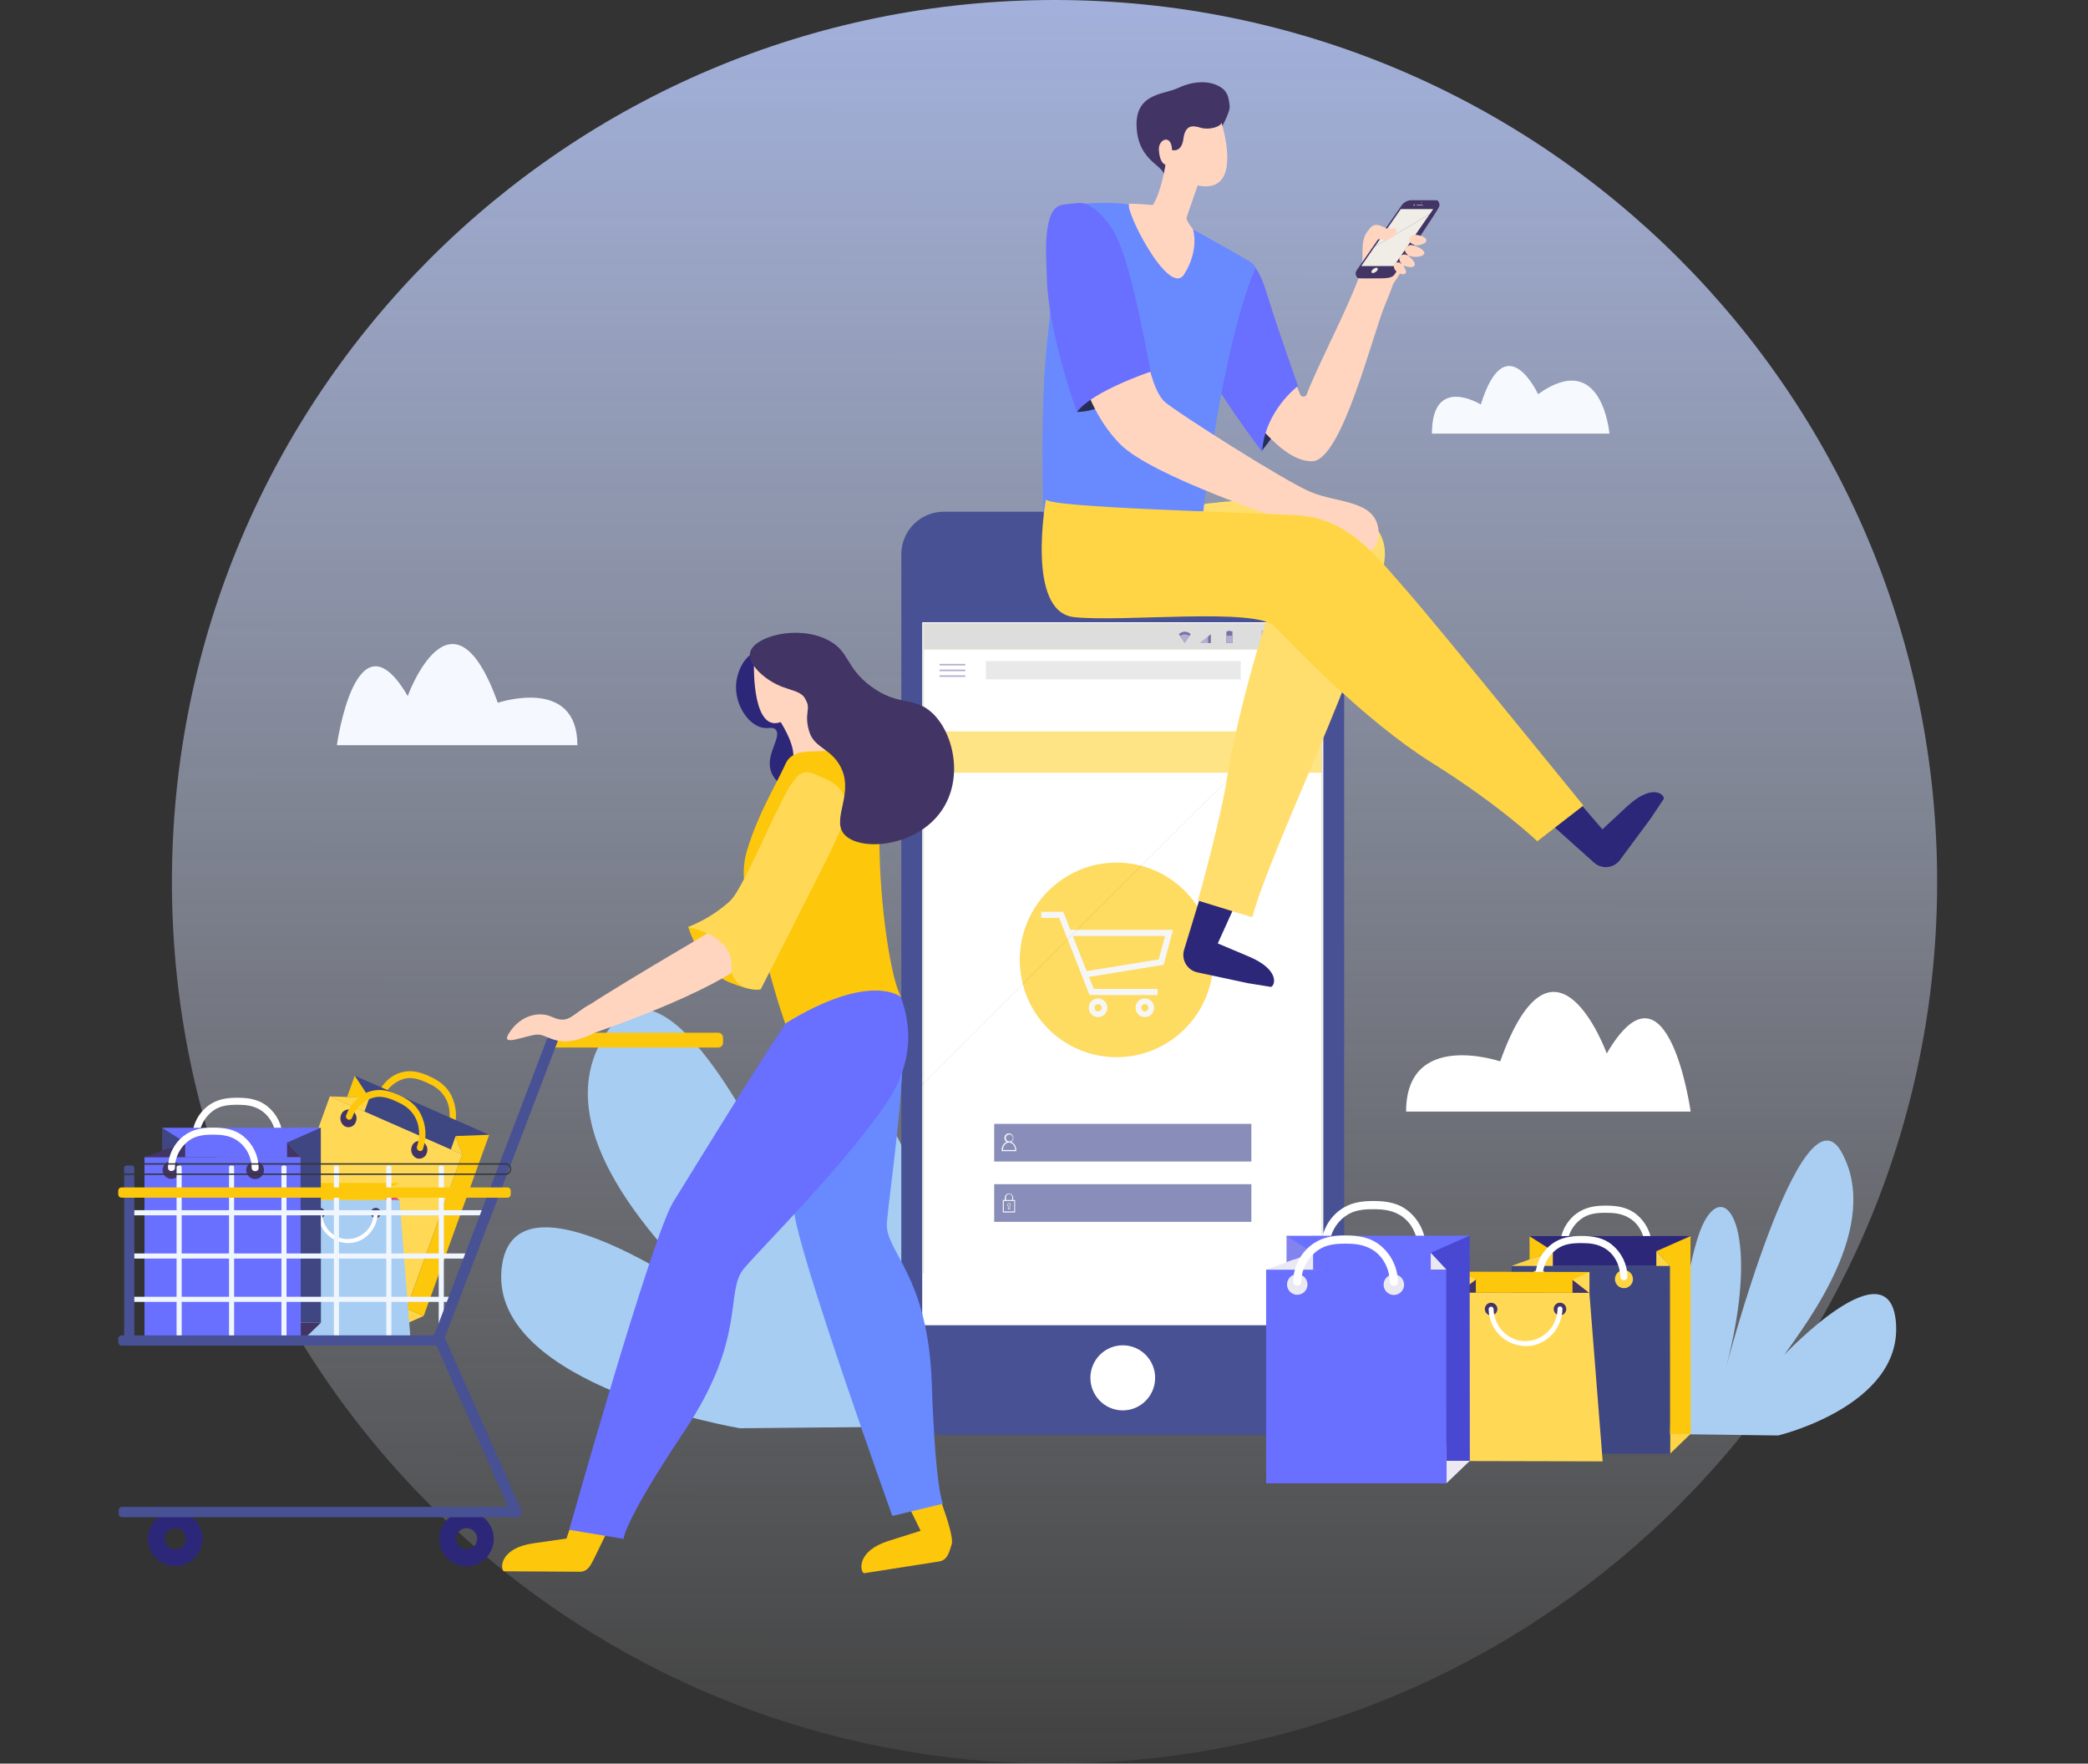 <svg width="753" height="636" viewBox="0 0 753 636" fill="none" xmlns="http://www.w3.org/2000/svg">
<rect x="0" y="0" width="753" height="636" fill="#333333" stroke="none"/>
<path d="M380.3 636C556.092 636 698.6 493.627 698.6 318C698.6 142.373 556.092 0 380.3 0C204.508 0 62 142.373 62 318C62 493.627 204.508 636 380.3 636Z" fill="url(#paint0_linear_2043_2232)"/>
<path d="M346.025 514.3C346.025 514.3 337.8 427.859 320.607 405.314C303.413 382.769 279.506 412.834 304.91 480.483C304.91 480.483 249.561 332.414 220.467 369.998C191.374 407.583 245.14 456.433 262.334 473.719C262.334 473.719 184.59 415.844 180.85 457.938C177.11 500.031 266.819 515.057 266.819 515.057L346.025 514.3Z" fill="#A7CDF2"/>
<path d="M602.082 517.154C602.082 517.154 606.148 456.34 614.649 440.472C623.15 424.605 634.979 445.766 622.412 493.361C622.412 493.361 649.76 389.197 664.179 415.595C678.599 441.992 651.981 476.409 643.48 488.573C643.48 488.573 681.92 447.85 683.772 477.465C685.624 507.08 641.259 517.661 641.259 517.661L602.082 517.154Z" fill="#AACEF2"/>
<path d="M144.262 478.356L152.777 474.561L146.589 471.843L144.262 478.356Z" fill="#FFD545"/>
<path d="M139.379 397.743C139.154 398.463 138.654 399.064 137.989 399.414C137.324 399.765 136.548 399.836 135.831 399.612L135.597 399.527C134.857 399.159 134.28 398.526 133.981 397.752C133.682 396.979 133.681 396.121 133.979 395.347C134.204 394.627 134.704 394.026 135.369 393.676C136.034 393.325 136.81 393.254 137.527 393.478L137.761 393.563C138.501 393.931 139.078 394.564 139.377 395.338C139.677 396.111 139.677 396.969 139.379 397.743Z" fill="#EA9313"/>
<path d="M164.925 409.059C164.7 409.778 164.2 410.379 163.535 410.73C162.87 411.08 162.094 411.151 161.377 410.928L161.136 410.842C160.396 410.474 159.819 409.841 159.52 409.068C159.221 408.294 159.22 407.436 159.518 406.662C159.743 405.942 160.243 405.341 160.908 404.991C161.573 404.641 162.349 404.569 163.066 404.793L163.307 404.878C164.047 405.246 164.624 405.879 164.923 406.653C165.223 407.426 165.223 408.285 164.925 409.059Z" fill="#EA9313"/>
<path d="M138.032 396.232C138.64 394.538 139.634 393.011 140.934 391.772C142.234 390.533 143.804 389.617 145.519 389.097C148.435 388.255 151.089 389.162 153.771 390.346C156.312 391.473 158.469 392.722 160.158 395.197C162.4 398.451 162.684 402.853 161.421 406.613C160.903 408.139 163.039 409.088 163.55 407.554C164.256 405.52 164.55 403.364 164.414 401.214C164.279 399.063 163.717 396.962 162.762 395.033C160.953 391.402 157.958 389.504 154.602 388.013C151.245 386.522 148.137 385.737 144.582 386.764C140.594 387.92 137.486 391.181 135.868 395.326C135.733 395.605 135.713 395.927 135.813 396.22C135.914 396.514 136.126 396.756 136.404 396.892C136.681 397.028 137.001 397.048 137.294 396.947C137.586 396.846 137.826 396.632 137.961 396.353L137.997 396.267L138.032 396.232Z" fill="#FDC70C"/>
<path d="M176.436 409.223L127.942 387.927L127.311 399.035L162.578 414.524L176.436 409.223Z" fill="#3F4783"/>
<path d="M144.262 478.357L96.527 457.388L118.958 395.368L166.679 416.336L144.262 478.357Z" fill="#FFD956"/>
<path d="M146.617 471.85L152.798 474.568L176.435 409.223L164.329 409.68L166.692 416.336L146.617 471.85Z" fill="#FDC70C"/>
<path d="M164.331 409.687L162.578 414.524L166.694 416.336L164.331 409.687Z" fill="#FFD545"/>
<path d="M127.941 387.927L125.166 395.611L133.199 395.932L127.941 387.927Z" fill="#FDC70C"/>
<path d="M118.957 395.368L133.199 395.932L131.425 400.847L118.957 395.368Z" fill="#FFD545"/>
<path d="M128.359 404.5C128.134 405.22 127.634 405.82 126.969 406.171C126.304 406.521 125.528 406.592 124.811 406.369L124.577 406.283C123.838 405.914 123.263 405.281 122.965 404.507C122.667 403.734 122.668 402.876 122.966 402.103C123.192 401.383 123.692 400.782 124.357 400.432C125.022 400.082 125.797 400.01 126.514 400.234L126.756 400.32C127.492 400.691 128.065 401.325 128.361 402.098C128.658 402.871 128.657 403.727 128.359 404.5Z" fill="#423565"/>
<path d="M153.906 415.844C153.681 416.564 153.181 417.164 152.516 417.515C151.851 417.865 151.075 417.936 150.358 417.713L150.124 417.627C149.384 417.259 148.808 416.626 148.508 415.853C148.209 415.079 148.208 414.221 148.506 413.447C148.732 412.727 149.231 412.126 149.896 411.776C150.561 411.426 151.337 411.354 152.054 411.578C152.137 411.599 152.218 411.628 152.296 411.664C153.034 412.033 153.609 412.666 153.907 413.44C154.205 414.213 154.205 415.071 153.906 415.844Z" fill="#423565"/>
<path d="M127.02 403.002C127.628 401.307 128.622 399.779 129.924 398.54C131.225 397.301 132.797 396.386 134.513 395.867C137.422 395.026 140.083 395.932 142.759 397.116C145.299 398.243 147.463 399.485 149.145 401.967C151.387 405.221 151.671 409.623 150.408 413.383C149.89 414.917 152.026 415.865 152.537 414.332C153.246 412.298 153.542 410.142 153.408 407.992C153.274 405.841 152.712 403.739 151.756 401.811C149.947 398.179 146.952 396.274 143.589 394.783C140.225 393.292 137.132 392.514 133.569 393.542C129.581 394.69 126.473 397.951 124.855 402.103C124.266 403.608 126.409 404.55 126.984 403.052L127.02 403.002Z" fill="#FDC70C"/>
<path d="M144.09 432.725L105.956 432.639L101.861 481.867L147.986 481.974L144.09 432.725Z" fill="#A7CDF2"/>
<path d="M125.038 426.589L105.971 426.546V432.638L125.038 432.681L144.105 432.724V426.631L125.038 426.589Z" fill="#FDC70C"/>
<path d="M105.957 432.638L110.924 428.801V432.646L105.957 432.638Z" fill="#D84A9B"/>
<path d="M110.911 428.8L105.943 426.546V432.638L110.911 428.8Z" fill="#FFD956"/>
<path d="M144.092 432.724L139.125 428.865V432.709L144.092 432.724Z" fill="#D84A9B"/>
<path d="M139.152 428.864L144.12 426.632V432.724L139.152 428.864Z" fill="#FFD956"/>
<path d="M117.205 437.44C117.205 437.804 117.097 438.16 116.896 438.462C116.695 438.765 116.409 439.001 116.074 439.14C115.74 439.279 115.372 439.316 115.017 439.245C114.661 439.174 114.335 438.999 114.079 438.741C113.823 438.484 113.649 438.156 113.578 437.799C113.508 437.442 113.544 437.072 113.682 436.735C113.821 436.399 114.056 436.112 114.357 435.91C114.658 435.707 115.012 435.599 115.374 435.599C115.859 435.601 116.323 435.796 116.666 436.14C117.009 436.485 117.203 436.952 117.205 437.44Z" fill="#423565"/>
<path d="M137.335 437.433C137.335 437.797 137.228 438.153 137.027 438.455C136.826 438.758 136.54 438.994 136.205 439.133C135.871 439.272 135.503 439.309 135.147 439.238C134.792 439.167 134.466 438.992 134.21 438.734C133.954 438.477 133.78 438.149 133.709 437.792C133.638 437.435 133.675 437.065 133.813 436.728C133.952 436.392 134.186 436.105 134.487 435.902C134.789 435.7 135.143 435.592 135.505 435.592C135.99 435.594 136.454 435.789 136.797 436.133C137.14 436.478 137.334 436.945 137.335 437.433Z" fill="#423565"/>
<path d="M134.781 437.433C134.751 439.913 133.759 442.284 132.016 444.039C130.273 445.795 127.916 446.796 125.45 446.829C120.277 446.936 116.225 442.484 116.097 437.44C116.097 437.251 116.022 437.069 115.889 436.936C115.756 436.802 115.576 436.727 115.387 436.727C115.199 436.727 115.019 436.802 114.886 436.936C114.752 437.069 114.678 437.251 114.678 437.44C114.716 440.305 115.866 443.041 117.883 445.065C119.899 447.09 122.622 448.242 125.471 448.277C131.431 448.392 136.115 443.24 136.25 437.426C136.25 437.237 136.175 437.055 136.042 436.921C135.909 436.788 135.728 436.712 135.54 436.712C135.352 436.712 135.171 436.788 135.038 436.921C134.905 437.055 134.83 437.237 134.83 437.426L134.781 437.433Z" fill="white"/>
<path d="M108.447 484.007L115.742 477.001H108.447V484.007Z" fill="#423565"/>
<path d="M73.719 411.15C73.718 411.786 73.528 412.408 73.176 412.936C72.823 413.464 72.322 413.875 71.737 414.118C71.151 414.36 70.508 414.422 69.887 414.296C69.267 414.171 68.697 413.863 68.251 413.412C67.804 412.961 67.501 412.387 67.379 411.763C67.256 411.139 67.321 410.492 67.565 409.905C67.808 409.317 68.219 408.816 68.747 408.464C69.274 408.111 69.893 407.924 70.526 407.925C70.946 407.926 71.362 408.01 71.75 408.173C72.138 408.335 72.49 408.573 72.787 408.873C73.083 409.172 73.318 409.527 73.478 409.918C73.638 410.309 73.72 410.727 73.719 411.15Z" fill="#EA9313"/>
<path d="M103.914 411.214C103.912 411.848 103.724 412.469 103.372 412.996C103.02 413.523 102.52 413.933 101.936 414.175C101.352 414.417 100.71 414.479 100.091 414.353C99.472 414.228 98.903 413.921 98.458 413.471C98.012 413.021 97.709 412.449 97.587 411.826C97.466 411.203 97.53 410.557 97.773 409.971C98.016 409.385 98.427 408.885 98.952 408.533C99.478 408.182 100.096 407.995 100.728 407.996C101.147 407.996 101.563 408.08 101.95 408.242C102.338 408.403 102.69 408.641 102.986 408.939C103.282 409.238 103.516 409.593 103.675 409.983C103.835 410.374 103.916 410.792 103.914 411.214Z" fill="#EA9313"/>
<path d="M71.811 410.294C71.839 408.404 72.302 406.546 73.164 404.867C74.026 403.187 75.263 401.731 76.779 400.612C79.433 398.636 82.455 398.401 85.635 398.401C88.636 398.401 91.311 398.686 93.944 400.284C95.621 401.371 97.003 402.861 97.962 404.62C98.921 406.38 99.428 408.352 99.436 410.358C99.472 411.985 101.998 411.999 101.955 410.358C101.93 408.191 101.432 406.056 100.496 404.103C99.561 402.151 98.211 400.428 96.541 399.057C93.362 396.417 89.608 395.875 85.641 395.868C81.675 395.861 78.226 396.403 74.998 398.807C73.24 400.159 71.812 401.895 70.821 403.884C69.83 405.873 69.302 408.062 69.278 410.287C69.228 411.921 71.755 411.928 71.797 410.287L71.811 410.294Z" fill="white"/>
<path d="M115.692 406.662L58.477 406.705L61.932 417.271H103.522L115.692 406.662Z" fill="#696FFF"/>
<path d="M108.427 417.264H52.105V484.029H108.427V417.264Z" fill="#696FFF"/>
<path d="M108.448 477.008H115.743L115.693 406.669L103.523 412.035L108.384 417.25L108.448 477.008Z" fill="#3F4681"/>
<path d="M103.523 412.035V417.271H108.377L103.523 412.035Z" fill="#423565"/>
<path d="M58.477 406.705V414.981L66.779 411.985L58.477 406.705Z" fill="#3F4681"/>
<path d="M52.078 417.27L66.788 411.97V417.27H52.078Z" fill="#423565"/>
<path d="M65.035 421.915C65.035 422.552 64.848 423.174 64.496 423.703C64.144 424.232 63.645 424.644 63.06 424.888C62.475 425.131 61.831 425.195 61.211 425.071C60.59 424.947 60.02 424.64 59.572 424.19C59.124 423.74 58.82 423.167 58.696 422.543C58.573 421.919 58.636 421.272 58.878 420.684C59.121 420.096 59.531 419.594 60.057 419.24C60.583 418.887 61.202 418.698 61.835 418.698C62.683 418.702 63.495 419.042 64.094 419.645C64.693 420.247 65.032 421.063 65.035 421.915Z" fill="#423565"/>
<path d="M95.207 421.987C95.206 422.623 95.017 423.245 94.664 423.773C94.311 424.301 93.81 424.712 93.225 424.955C92.64 425.197 91.996 425.259 91.376 425.134C90.755 425.008 90.186 424.7 89.739 424.25C89.292 423.799 88.989 423.225 88.867 422.6C88.745 421.976 88.809 421.329 89.053 420.742C89.296 420.155 89.708 419.653 90.235 419.301C90.762 418.948 91.381 418.761 92.014 418.762C92.434 418.763 92.85 418.848 93.238 419.01C93.626 419.173 93.978 419.41 94.275 419.71C94.572 420.009 94.806 420.364 94.966 420.755C95.126 421.146 95.208 421.564 95.207 421.987Z" fill="#423565"/>
<path d="M63.078 421.067C63.106 419.177 63.569 417.319 64.431 415.64C65.293 413.96 66.53 412.504 68.045 411.385C70.699 409.416 73.722 409.174 76.901 409.181C79.903 409.181 82.578 409.459 85.211 411.057C86.897 412.138 88.288 413.626 89.256 415.385C90.225 417.145 90.739 419.12 90.753 421.131C90.788 422.765 93.314 422.772 93.272 421.131C93.246 418.964 92.748 416.829 91.813 414.876C90.877 412.924 89.527 411.201 87.858 409.83C84.678 407.197 80.925 406.648 76.958 406.641C72.991 406.634 69.543 407.176 66.314 409.58C64.556 410.932 63.128 412.668 62.137 414.657C61.146 416.646 60.619 418.835 60.594 421.06C60.545 422.701 63.071 422.701 63.114 421.06L63.078 421.067Z" fill="white"/>
<path d="M340.319 184.544H469.467C473.519 184.544 477.405 186.162 480.27 189.043C483.135 191.924 484.744 195.831 484.744 199.905V502.172C484.744 506.246 483.135 510.153 480.27 513.033C477.405 515.914 473.519 517.532 469.467 517.532H340.319C338.313 517.532 336.326 517.135 334.472 516.363C332.619 515.591 330.934 514.46 329.516 513.033C328.097 511.607 326.972 509.914 326.204 508.05C325.436 506.186 325.041 504.189 325.041 502.172V199.905C325.041 197.887 325.436 195.89 326.204 194.026C326.972 192.163 328.097 190.469 329.516 189.043C330.934 187.617 332.619 186.485 334.472 185.713C336.326 184.941 338.313 184.544 340.319 184.544Z" fill="#485194"/>
<path d="M477.23 224.404H332.584V391.137L477.23 246.714V224.404Z" fill="white"/>
<path d="M332.584 391.138V477.914H477.23V246.757L332.584 391.138Z" fill="white"/>
<g opacity="0.65">
<path d="M474.405 261.888H467.351C467.308 261.888 467.273 261.923 467.273 261.967V262.252C467.273 262.295 467.308 262.33 467.351 262.33H474.405C474.448 262.33 474.483 262.295 474.483 262.252V261.967C474.483 261.923 474.448 261.888 474.405 261.888Z" fill="#4F627B"/>
<path d="M474.405 263.494H467.351C467.308 263.494 467.273 263.529 467.273 263.572V263.857C467.273 263.901 467.308 263.936 467.351 263.936H474.405C474.448 263.936 474.483 263.901 474.483 263.857V263.572C474.483 263.529 474.448 263.494 474.405 263.494Z" fill="#4F627B"/>
<path d="M474.405 265.092H467.351C467.308 265.092 467.273 265.127 467.273 265.17V265.456C467.273 265.499 467.308 265.534 467.351 265.534H474.405C474.448 265.534 474.483 265.499 474.483 265.456V265.17C474.483 265.127 474.448 265.092 474.405 265.092Z" fill="#4F627B"/>
<path d="M474.405 266.69H467.351C467.308 266.69 467.273 266.725 467.273 266.768V267.054C467.273 267.097 467.308 267.132 467.351 267.132H474.405C474.448 267.132 474.483 267.097 474.483 267.054V266.768C474.483 266.725 474.448 266.69 474.405 266.69Z" fill="#4F627B"/>
<path d="M476.917 224.739H332.902V459.214H476.917V224.739Z" fill="#CBCBCB"/>
<path d="M476.597 225.06V458.893H333.215V225.06H476.597Z" fill="#FFD545"/>
<path d="M476.597 225.06H333.215V234.256H476.597V225.06Z" fill="#CBCBCB"/>
<path d="M427.266 227.8C426.468 227.807 425.704 228.127 425.137 228.691L427.266 231.83L429.394 228.691C428.827 228.127 428.064 227.807 427.266 227.8Z" fill="#2D2779"/>
<path d="M425.549 229.319L427.266 231.83L428.983 229.319C428.479 228.967 427.88 228.778 427.266 228.778C426.652 228.778 426.053 228.967 425.549 229.319Z" fill="#9082B5"/>
<path d="M432.623 231.873H436.639V228.741L432.623 231.873Z" fill="#9082B5"/>
<path d="M435.668 229.519V231.894H436.647V228.763L435.668 229.519Z" fill="#2D2779"/>
<path d="M443.658 227.643V227.415H443.09V227.643H442.281V231.923H444.46V227.643H443.658Z" fill="#2D2779"/>
<path d="M444.46 229.262H442.281V231.894H444.46V229.262Z" fill="#9082B5"/>
<path d="M476.597 234.25H333.215V263.744H476.597V234.25Z" fill="white"/>
<path d="M355.561 238.394H447.44V244.993H355.561V238.394Z" fill="#DDDDDD"/>
<path d="M476.597 278.668H333.215V477.542H476.597V278.668Z" fill="white"/>
<path d="M348.059 239.408H338.912C338.869 239.408 338.834 239.443 338.834 239.486V239.9C338.834 239.943 338.869 239.978 338.912 239.978H348.059C348.102 239.978 348.137 239.943 348.137 239.9V239.486C348.137 239.443 348.102 239.408 348.059 239.408Z" fill="#9082B5"/>
<path d="M348.059 241.469H338.912C338.869 241.469 338.834 241.504 338.834 241.547V241.961C338.834 242.004 338.869 242.039 338.912 242.039H348.059C348.102 242.039 348.137 242.004 348.137 241.961V241.547C348.137 241.504 348.102 241.469 348.059 241.469Z" fill="#9082B5"/>
<path d="M348.059 243.531H338.912C338.869 243.531 338.834 243.566 338.834 243.61V244.023C338.834 244.067 338.869 244.102 338.912 244.102H348.059C348.102 244.102 348.137 244.067 348.137 244.023V243.61C348.137 243.566 348.102 243.531 348.059 243.531Z" fill="#9082B5"/>
<path d="M402.666 381.241C421.94 381.241 437.564 365.532 437.564 346.153C437.564 326.775 421.94 311.066 402.666 311.066C383.392 311.066 367.768 326.775 367.768 346.153C367.768 365.532 383.392 381.241 402.666 381.241Z" fill="#FDC70C"/>
<path d="M395.987 360.037C395.323 360.037 394.675 360.235 394.123 360.606C393.571 360.977 393.14 361.504 392.886 362.12C392.632 362.737 392.566 363.415 392.695 364.07C392.825 364.724 393.145 365.326 393.614 365.797C394.083 366.269 394.681 366.591 395.333 366.721C395.984 366.851 396.658 366.784 397.272 366.529C397.885 366.273 398.409 365.841 398.778 365.286C399.147 364.731 399.344 364.079 399.344 363.412C399.344 362.968 399.257 362.53 399.088 362.12C398.92 361.711 398.672 361.339 398.361 361.026C398.049 360.712 397.679 360.464 397.272 360.294C396.865 360.125 396.428 360.037 395.987 360.037ZM395.987 364.71C395.732 364.708 395.483 364.631 395.272 364.488C395.06 364.344 394.896 364.141 394.799 363.903C394.703 363.666 394.678 363.405 394.729 363.154C394.779 362.902 394.903 362.672 395.084 362.491C395.265 362.31 395.495 362.187 395.745 362.138C395.995 362.088 396.255 362.114 396.49 362.213C396.726 362.311 396.927 362.478 397.069 362.691C397.21 362.904 397.286 363.155 397.286 363.412C397.287 363.583 397.254 363.753 397.189 363.911C397.124 364.07 397.028 364.213 396.907 364.334C396.786 364.455 396.643 364.551 396.485 364.615C396.327 364.679 396.158 364.712 395.987 364.71Z" fill="#F1F1F2"/>
<path d="M412.864 360.037C412.2 360.036 411.55 360.232 410.998 360.602C410.445 360.972 410.014 361.498 409.758 362.114C409.503 362.73 409.435 363.408 409.563 364.063C409.691 364.718 410.01 365.319 410.478 365.792C410.947 366.265 411.544 366.588 412.195 366.719C412.845 366.851 413.52 366.786 414.134 366.532C414.748 366.277 415.273 365.846 415.643 365.292C416.013 364.738 416.211 364.086 416.213 363.419C416.214 362.976 416.128 362.538 415.961 362.13C415.793 361.721 415.547 361.349 415.237 361.036C414.927 360.722 414.558 360.474 414.152 360.304C413.746 360.133 413.31 360.045 412.871 360.045L412.864 360.037ZM412.864 364.71C412.608 364.71 412.358 364.634 412.146 364.491C411.934 364.348 411.768 364.146 411.67 363.908C411.573 363.671 411.547 363.41 411.597 363.158C411.647 362.906 411.77 362.675 411.95 362.493C412.131 362.312 412.361 362.188 412.612 362.138C412.862 362.088 413.122 362.114 413.358 362.212C413.594 362.31 413.795 362.477 413.937 362.69C414.079 362.904 414.155 363.155 414.155 363.412C414.151 363.755 414.014 364.083 413.773 364.325C413.531 364.568 413.205 364.706 412.864 364.71Z" fill="#F1F1F2"/>
<path d="M392.923 358.839L381.966 331.014H375.502V328.803H383.464L386.032 335.324H423.052L419.661 347.937L392.696 352.289L394.463 356.627H417.447V358.846L392.923 358.839ZM391.887 350.206L417.879 345.975L420.15 337.542H386.905L391.887 350.206Z" fill="#F1F1F2"/>
<path d="M451.279 405.284H358.541V418.868H451.279V405.284Z" fill="#485194"/>
<path d="M451.279 427.038H358.541V440.622H451.279V427.038Z" fill="#485194"/>
<path d="M361.245 415.129V414.929C361.231 414.761 361.231 414.591 361.245 414.423V414.323C361.3 413.952 361.41 413.591 361.571 413.253L361.635 413.125C361.919 412.533 362.402 412.061 362.998 411.791C362.718 411.623 362.494 411.377 362.353 411.081C362.213 410.786 362.163 410.455 362.209 410.131C362.256 409.807 362.397 409.505 362.615 409.261C362.832 409.018 363.117 408.845 363.432 408.764C363.748 408.683 364.08 408.698 364.387 408.807C364.694 408.916 364.962 409.115 365.157 409.377C365.352 409.639 365.465 409.953 365.483 410.28C365.5 410.607 365.421 410.931 365.254 411.213C365.115 411.452 364.917 411.651 364.68 411.791C365.295 412.055 365.798 412.53 366.099 413.132L366.163 413.267C366.327 413.605 366.439 413.966 366.496 414.337V414.416C366.51 414.584 366.51 414.754 366.496 414.922V415.129H361.245ZM366.127 414.722C366.049 413.217 365.084 412.04 363.913 412.026H363.863C362.693 412.026 361.735 413.217 361.657 414.722H366.127ZM363.892 409.13C363.58 409.154 363.288 409.295 363.075 409.526C362.862 409.757 362.744 410.06 362.744 410.375C362.744 410.689 362.862 410.993 363.075 411.223C363.288 411.454 363.58 411.596 363.892 411.619H363.949C364.112 411.634 364.278 411.616 364.434 411.565C364.591 411.515 364.736 411.434 364.862 411.327C364.987 411.22 365.09 411.089 365.165 410.942C365.239 410.794 365.284 410.634 365.296 410.469C365.308 410.304 365.288 410.138 365.236 409.981C365.184 409.824 365.101 409.679 364.993 409.555C364.885 409.43 364.753 409.328 364.606 409.255C364.458 409.183 364.297 409.14 364.133 409.13H363.913H363.892Z" fill="#F1F1F2"/>
<path d="M361.643 437.246V432.731H362.352V431.825C362.378 431.441 362.549 431.081 362.829 430.818C363.108 430.556 363.477 430.409 363.86 430.409C364.243 430.409 364.612 430.556 364.892 430.818C365.172 431.081 365.342 431.441 365.368 431.825V432.759H366.078V437.246H361.643ZM365.765 436.868V433.109H362.019V436.868H365.765ZM365.056 432.731V431.825C365.076 431.525 364.977 431.23 364.782 431.002C364.586 430.775 364.31 430.635 364.012 430.611C363.714 430.588 363.419 430.683 363.19 430.877C362.962 431.071 362.819 431.347 362.792 431.647C362.785 431.706 362.785 431.766 362.792 431.825V432.759L365.056 432.731Z" fill="#F1F1F2"/>
<path d="M363.89 433.844C363.808 433.843 363.726 433.858 363.65 433.89C363.574 433.921 363.505 433.967 363.446 434.026C363.388 434.084 363.342 434.154 363.311 434.23C363.28 434.307 363.265 434.389 363.266 434.472C363.266 434.566 363.288 434.658 363.33 434.742C363.372 434.826 363.432 434.9 363.507 434.957V436.069H364.266V434.957C364.342 434.901 364.403 434.828 364.445 434.743C364.487 434.659 364.509 434.566 364.507 434.472C364.506 434.307 364.44 434.149 364.325 434.032C364.21 433.915 364.054 433.847 363.89 433.844ZM364.124 434.828H364.082V435.855H363.699V434.828H363.656C363.608 434.798 363.567 434.759 363.534 434.713C363.502 434.667 363.479 434.615 363.466 434.56C363.453 434.505 363.452 434.448 363.461 434.393C363.471 434.337 363.491 434.284 363.521 434.236C363.559 434.173 363.614 434.121 363.678 434.086C363.743 434.05 363.816 434.033 363.89 434.036C364.005 434.036 364.115 434.082 364.196 434.164C364.277 434.245 364.323 434.356 364.323 434.472C364.32 434.543 364.301 434.612 364.266 434.674C364.232 434.736 364.183 434.789 364.124 434.828Z" fill="#F1F1F2"/>
<path d="M469.614 227.4H454.996V231.909H469.614V227.4Z" fill="#9082B5"/>
</g>
<path d="M404.905 508.614C411.352 508.614 416.578 503.359 416.578 496.877C416.578 490.396 411.352 485.141 404.905 485.141C398.459 485.141 393.232 490.396 393.232 496.877C393.232 503.359 398.459 508.614 404.905 508.614Z" fill="white"/>
<path d="M417.6 207.081H392.204C391.917 207.079 391.643 206.964 391.44 206.759C391.238 206.555 391.125 206.278 391.125 205.99C391.124 205.847 391.151 205.706 391.204 205.574C391.258 205.442 391.336 205.322 391.436 205.221C391.535 205.12 391.654 205.039 391.784 204.984C391.915 204.928 392.055 204.899 392.197 204.898H417.6C417.742 204.898 417.882 204.925 418.014 204.978C418.145 205.032 418.264 205.111 418.365 205.211C418.466 205.311 418.546 205.43 418.601 205.561C418.656 205.692 418.685 205.833 418.686 205.976C418.686 206.266 418.572 206.546 418.369 206.752C418.166 206.959 417.89 207.078 417.6 207.081Z" fill="white"/>
<path d="M406.419 195.203C406.419 194.902 406.331 194.608 406.165 194.358C405.999 194.109 405.763 193.914 405.486 193.799C405.21 193.684 404.906 193.654 404.613 193.712C404.32 193.771 404.051 193.916 403.839 194.128C403.628 194.341 403.484 194.611 403.426 194.906C403.367 195.201 403.397 195.506 403.512 195.784C403.626 196.062 403.82 196.299 404.068 196.466C404.317 196.633 404.609 196.722 404.908 196.722C405.309 196.722 405.693 196.562 405.977 196.277C406.26 195.992 406.419 195.606 406.419 195.203Z" fill="white"/>
<path d="M379.757 208.793C381.298 208.793 382.546 207.538 382.546 205.99C382.546 204.442 381.298 203.187 379.757 203.187C378.217 203.187 376.969 204.442 376.969 205.99C376.969 207.538 378.217 208.793 379.757 208.793Z" fill="white"/>
<path d="M168.253 545.064C166.314 545.064 164.418 545.642 162.805 546.725C161.192 547.808 159.934 549.346 159.19 551.147C158.446 552.948 158.25 554.93 158.625 556.843C159.001 558.756 159.932 560.515 161.301 561.896C162.67 563.277 164.416 564.22 166.317 564.604C168.218 564.989 170.19 564.799 171.984 564.058C173.778 563.316 175.313 562.057 176.396 560.439C177.478 558.821 178.06 556.917 178.067 554.967C178.072 553.668 177.821 552.381 177.33 551.18C176.839 549.979 176.117 548.887 175.205 547.967C174.293 547.047 173.21 546.317 172.017 545.819C170.824 545.321 169.545 545.064 168.253 545.064ZM168.253 558.77C167.497 558.771 166.757 558.547 166.127 558.126C165.497 557.704 165.006 557.105 164.715 556.403C164.424 555.7 164.347 554.927 164.493 554.181C164.64 553.435 165.003 552.749 165.537 552.21C166.071 551.671 166.751 551.304 167.493 551.154C168.235 551.004 169.004 551.079 169.703 551.369C170.403 551.659 171.001 552.15 171.422 552.782C171.844 553.414 172.069 554.157 172.071 554.917C172.069 555.935 171.666 556.911 170.951 557.632C170.236 558.352 169.266 558.759 168.253 558.763V558.77Z" fill="#2D2779"/>
<path d="M63.182 545.064C61.243 545.067 59.349 545.647 57.738 546.732C56.127 547.816 54.871 549.356 54.129 551.157C53.388 552.958 53.193 554.94 53.571 556.852C53.948 558.764 54.88 560.521 56.25 561.901C57.619 563.281 59.365 564.222 61.266 564.606C63.166 564.989 65.138 564.798 66.931 564.056C68.724 563.314 70.258 562.055 71.34 560.438C72.422 558.82 73.003 556.917 73.01 554.967C73.015 553.667 72.764 552.379 72.272 551.177C71.78 549.975 71.057 548.882 70.144 547.962C69.23 547.042 68.145 546.312 66.951 545.815C65.756 545.318 64.475 545.063 63.182 545.064ZM63.182 558.77C62.426 558.771 61.686 558.547 61.056 558.126C60.426 557.704 59.935 557.105 59.644 556.403C59.354 555.7 59.276 554.927 59.423 554.181C59.569 553.435 59.932 552.749 60.466 552.21C61 551.671 61.681 551.304 62.422 551.154C63.164 551.004 63.933 551.079 64.632 551.369C65.332 551.659 65.93 552.15 66.352 552.782C66.773 553.414 66.999 554.157 67 554.917C67.001 555.421 66.903 555.921 66.712 556.387C66.521 556.853 66.241 557.276 65.887 557.633C65.533 557.991 65.113 558.274 64.65 558.468C64.187 558.662 63.691 558.762 63.19 558.763L63.182 558.77Z" fill="#2D2779"/>
<path d="M64.916 420.311H64.285C63.952 420.311 63.682 420.582 63.682 420.917V483.879C63.682 484.214 63.952 484.485 64.285 484.485H64.916C65.249 484.485 65.519 484.214 65.519 483.879V420.917C65.519 420.582 65.249 420.311 64.916 420.311Z" fill="#F0F6FF"/>
<path d="M83.826 420.311H83.195C82.862 420.311 82.592 420.582 82.592 420.917V483.879C82.592 484.214 82.862 484.485 83.195 484.485H83.826C84.16 484.485 84.43 484.214 84.43 483.879V420.917C84.43 420.582 84.16 420.311 83.826 420.311Z" fill="#F0F6FF"/>
<path d="M102.729 420.311H102.097C101.764 420.311 101.494 420.582 101.494 420.917V483.879C101.494 484.214 101.764 484.485 102.097 484.485H102.729C103.062 484.485 103.332 484.214 103.332 483.879V420.917C103.332 420.582 103.062 420.311 102.729 420.311Z" fill="#F0F6FF"/>
<path d="M121.641 420.311H121.009C120.676 420.311 120.406 420.582 120.406 420.917V483.879C120.406 484.214 120.676 484.485 121.009 484.485H121.641C121.974 484.485 122.244 484.214 122.244 483.879V420.917C122.244 420.582 121.974 420.311 121.641 420.311Z" fill="#F0F6FF"/>
<path d="M140.547 420.311H139.916C139.583 420.311 139.312 420.582 139.312 420.917V483.879C139.312 484.214 139.583 484.485 139.916 484.485H140.547C140.88 484.485 141.15 484.214 141.15 483.879V420.917C141.15 420.582 140.88 420.311 140.547 420.311Z" fill="#F0F6FF"/>
<path d="M159.455 420.311H158.824C158.491 420.311 158.221 420.582 158.221 420.917V483.879C158.221 484.214 158.491 484.485 158.824 484.485H159.455C159.789 484.485 160.059 484.214 160.059 483.879V420.917C160.059 420.582 159.789 420.311 159.455 420.311Z" fill="#F0F6FF"/>
<path d="M175.714 436.413H46.871C46.55 436.413 46.289 436.675 46.289 436.998V437.676C46.289 437.999 46.55 438.261 46.871 438.261H175.714C176.035 438.261 176.296 437.999 176.296 437.676V436.998C176.296 436.675 176.035 436.413 175.714 436.413Z" fill="#F0F6FF"/>
<path d="M169.072 452.031H46.857C46.543 452.031 46.289 452.286 46.289 452.601V453.307C46.289 453.623 46.543 453.878 46.857 453.878H169.072C169.385 453.878 169.64 453.623 169.64 453.307V452.601C169.64 452.286 169.385 452.031 169.072 452.031Z" fill="#F0F6FF"/>
<path d="M162.444 467.648H46.835C46.534 467.648 46.289 467.894 46.289 468.197V468.946C46.289 469.25 46.534 469.496 46.835 469.496H162.444C162.746 469.496 162.991 469.25 162.991 468.946V468.197C162.991 467.894 162.746 467.648 162.444 467.648Z" fill="#F0F6FF"/>
<path d="M259.007 372.424H199.038C198.07 372.424 197.285 373.213 197.285 374.186V376.005C197.285 376.978 198.07 377.767 199.038 377.767H259.007C259.975 377.767 260.759 376.978 260.759 376.005V374.186C260.759 373.213 259.975 372.424 259.007 372.424Z" fill="#FDC70C"/>
<path d="M159.342 481.553H43.854C43.184 481.553 42.641 482.099 42.641 482.773V484.035C42.641 484.709 43.184 485.255 43.854 485.255H159.342C160.012 485.255 160.556 484.709 160.556 484.035V482.773C160.556 482.099 160.012 481.553 159.342 481.553Z" fill="#485194"/>
<path d="M186.804 543.395H44.025C43.346 543.395 42.797 543.948 42.797 544.629V545.913C42.797 546.595 43.346 547.147 44.025 547.147H186.804C187.482 547.147 188.032 546.595 188.032 545.913V544.629C188.032 543.948 187.482 543.395 186.804 543.395Z" fill="#485194"/>
<path d="M47.556 420.311H45.662C45.168 420.311 44.768 420.713 44.768 421.21V483.586C44.768 484.083 45.168 484.485 45.662 484.485H47.556C48.05 484.485 48.45 484.083 48.45 483.586V421.21C48.45 420.713 48.05 420.311 47.556 420.311Z" fill="#485194"/>
<path d="M197.457 374.151L156.16 482.542C155.908 483.204 156.237 483.947 156.896 484.2L158.162 484.688C158.82 484.942 159.559 484.61 159.811 483.948L201.108 375.557C201.36 374.895 201.031 374.152 200.372 373.899L199.106 373.411C198.448 373.157 197.709 373.489 197.457 374.151Z" fill="#485194"/>
<path d="M158.457 480.459L156.739 481.229C156.227 481.459 155.998 482.062 156.226 482.577L184.367 546.007C184.596 546.521 185.196 546.752 185.707 546.523L187.425 545.753C187.937 545.523 188.166 544.92 187.938 544.405L159.797 480.975C159.568 480.461 158.968 480.23 158.457 480.459Z" fill="#485194"/>
<path d="M182.362 423.692H44.479C43.994 423.597 43.557 423.336 43.242 422.952C42.928 422.569 42.756 422.088 42.756 421.591C42.756 421.094 42.928 420.613 43.242 420.229C43.557 419.846 43.994 419.585 44.479 419.49H182.362C182.896 419.512 183.402 419.739 183.775 420.124C184.149 420.509 184.361 421.023 184.37 421.56C184.378 422.098 184.181 422.618 183.819 423.015C183.458 423.411 182.959 423.653 182.426 423.692H182.362ZM44.479 419.989C44.057 419.989 43.653 420.158 43.355 420.457C43.057 420.757 42.889 421.163 42.889 421.587C42.889 422.011 43.057 422.417 43.355 422.717C43.653 423.017 44.057 423.185 44.479 423.185H182.362C182.784 423.185 183.188 423.017 183.486 422.717C183.784 422.417 183.952 422.011 183.952 421.587C183.952 421.163 183.784 420.757 183.486 420.457C183.188 420.158 182.784 419.989 182.362 419.989H44.479Z" fill="#353535"/>
<path d="M182.986 428.208H43.854C43.184 428.208 42.641 428.754 42.641 429.428V430.691C42.641 431.364 43.184 431.911 43.854 431.911H182.986C183.656 431.911 184.2 431.364 184.2 430.691V429.428C184.2 428.754 183.656 428.208 182.986 428.208Z" fill="#FDC70C"/>
<path d="M507.088 400.862H609.704C609.704 400.862 601.522 342.081 579.446 379.901C579.446 379.901 560.642 328.104 541.014 382.755C541.021 382.755 507.088 371.247 507.088 400.862Z" fill="white"/>
<path d="M208.225 268.724H121.49C121.49 268.724 128.402 219.046 147.036 251.009C147.036 251.009 162.931 207.231 179.522 253.442C179.543 253.442 208.225 243.71 208.225 268.724Z" fill="#F5F9FF"/>
<path d="M516.4 156.37H580.414C580.414 156.37 577.859 125.591 554.669 142.143C554.669 142.143 543.074 116.959 534.027 145.875C534.027 145.875 516.4 134.916 516.4 156.37Z" fill="#F6FAFF"/>
<path d="M446.448 324.144L439.167 340.218L450.067 344.813C461.52 349.536 459.952 355.258 458.384 355.907L449.932 354.537L431.78 350.649C430.135 350.29 428.697 349.291 427.78 347.87C426.863 346.45 426.541 344.723 426.884 343.065C426.927 342.887 426.969 342.701 427.026 342.53L434.832 316.924L446.448 324.144Z" fill="#2D2779"/>
<path d="M428.727 182.546C428.727 182.546 505.585 169.39 499.049 203.643C492.514 237.896 458.438 305.31 451.619 330.794L431.999 324.765C431.999 324.765 440.173 295.992 442.643 279.818C445.112 263.644 454.635 226.11 461.178 212.404C461.178 212.404 364.962 248.305 378.047 176.232L428.727 182.546Z" fill="#FFDE6D"/>
<path d="M455.167 162.399C455.167 162.399 467.429 147.737 467.549 139.24L453.783 136.094C453.783 136.094 452.165 153.488 455.167 162.399Z" fill="#272E56"/>
<path d="M446.169 100.058C451.974 102.804 464.818 132.512 468.877 142.222C469.003 142.538 469.249 142.791 469.56 142.925C469.871 143.059 470.223 143.063 470.537 142.936C470.698 142.873 470.844 142.777 470.966 142.654C471.088 142.531 471.184 142.384 471.247 142.222C474.397 133.575 485.439 112.45 489.753 100.842C494.224 88.714 514.76 73.781 499.567 109.746C494.919 120.748 483.913 166.045 473.262 166.33C463.044 166.608 450.775 151.676 436.739 129.231C422.703 106.785 446.169 100.058 446.169 100.058Z" fill="#FFD5C0"/>
<path d="M448.079 93.751C448.079 93.751 452.578 91.903 456.665 105.259C460.752 118.614 468.111 139.176 468.111 139.176C468.111 139.176 456.048 148.201 455.161 162.948C455.161 162.948 437.421 139.583 433.766 129.923C430.112 120.263 428.253 90.876 448.079 93.751Z" fill="#696FFF"/>
<path d="M490.598 98.616C492.365 93.48 489.974 87.408 493.189 83.406C496.027 79.838 496.8 81.144 500.341 82.378C503.882 83.612 512.334 82.314 511.518 84.091C510.702 85.867 502.69 108.483 496.424 105.33C490.159 102.176 490.598 98.616 490.598 98.616Z" fill="#FFD5C0"/>
<path d="M518.139 72.24C518.51 72.44 518.804 72.76 518.971 73.149C519.139 73.537 519.17 73.972 519.061 74.381C518.856 75.458 504.5 96.626 503.528 98.067C502.556 99.508 502.457 100.322 498.107 100.379C493.757 100.436 491.465 100.379 490.237 100.379C489.01 100.379 488.704 98.631 489.066 98.067C489.428 97.504 518.139 72.24 518.139 72.24Z" fill="#423565"/>
<path d="M499.149 99.165H489.96C488.931 99.165 488.669 98.317 489.392 97.275L505.444 74.102C505.814 73.579 506.29 73.141 506.84 72.815C507.39 72.489 508.002 72.284 508.637 72.211H517.819C518.855 72.211 519.111 73.06 518.394 74.102L502.321 97.275C501.955 97.797 501.483 98.235 500.936 98.561C500.39 98.887 499.781 99.093 499.149 99.165Z" fill="#423565"/>
<path d="M516.855 75.408H505.161L495.809 88.921L515.635 77.213L516.855 75.408Z" fill="#F0EDE6"/>
<path d="M495.779 88.921L490.918 95.949H502.641L515.605 77.213L495.779 88.921Z" fill="#F0EDE6"/>
<path d="M496.12 98.063C496.718 97.636 497.027 97.043 496.811 96.738C496.596 96.433 495.937 96.531 495.339 96.958C494.742 97.385 494.433 97.979 494.648 98.284C494.864 98.589 495.523 98.49 496.12 98.063Z" fill="#F0EDE6"/>
<path d="M512.966 73.994H510.908C510.858 73.994 510.844 73.994 510.908 73.909C510.926 73.885 510.948 73.865 510.974 73.851C510.999 73.836 511.028 73.827 511.057 73.824H513.115C513.165 73.824 513.179 73.824 513.115 73.909C513.097 73.933 513.075 73.953 513.049 73.967C513.024 73.982 512.995 73.991 512.966 73.994Z" fill="#F0EDE6"/>
<path d="M512.754 73.039C512.804 72.968 512.754 72.918 512.719 72.918C512.677 72.921 512.636 72.933 512.599 72.954C512.562 72.975 512.53 73.004 512.506 73.039C512.463 73.103 512.506 73.16 512.548 73.16C512.59 73.157 512.629 73.144 512.665 73.123C512.701 73.102 512.731 73.074 512.754 73.039Z" fill="#F0EDE6"/>
<path d="M510.098 74.066C510.242 73.963 510.316 73.82 510.263 73.746C510.211 73.672 510.052 73.696 509.909 73.798C509.765 73.901 509.691 74.044 509.743 74.118C509.795 74.192 509.954 74.168 510.098 74.066Z" fill="#F0EDE6"/>
<path d="M492.507 85.232C493.437 83.091 494.778 80.174 497.105 81.6C499.433 83.027 502.91 82.021 503.492 82.492C504.074 82.963 503.215 87.315 497.687 86.302C494.764 85.767 494.579 90.354 491.932 90.533C490.69 90.511 492.507 85.232 492.507 85.232Z" fill="#FFD5C0"/>
<path d="M509.765 84.64C513.746 84.718 516.286 86.908 512.646 88.164C509.006 89.419 507.48 86.38 508.488 85.531C508.858 85.161 509.29 84.859 509.765 84.64Z" fill="#FFD5C0"/>
<path d="M506.976 91.774C510.467 93.708 511.695 96.846 507.891 96.247C504.088 95.648 504.144 92.238 505.429 91.967C505.93 91.814 506.453 91.749 506.976 91.774Z" fill="#FFD5C0"/>
<path d="M504.925 94.735C507.515 96.961 508.004 99.8 504.925 98.637C501.845 97.474 502.477 94.642 503.591 94.635C504.038 94.593 504.489 94.627 504.925 94.735Z" fill="#FFD5C0"/>
<path d="M508.827 88.307C513.354 89.249 515.738 92.067 511.289 92.587C506.84 93.108 505.811 89.627 507.159 88.971C507.678 88.665 508.24 88.441 508.827 88.307Z" fill="#FFD5C0"/>
<path d="M566.362 285.697L577.879 299.067L586.572 290.991C595.619 282.501 600.139 286.31 600.054 288.023L595.293 295.157L584.209 310.14C583.198 311.494 581.695 312.392 580.028 312.638C578.362 312.884 576.666 312.458 575.31 311.452L574.885 311.103L555.016 293.324L566.362 285.697Z" fill="#2D2779"/>
<path d="M386.207 73.746C376.805 74.159 381.24 92.723 377.961 120.262C374.683 147.802 376.329 185.415 376.329 185.415C376.329 185.415 425.796 184.18 433.97 184.387C433.97 184.387 440.549 125.485 452.52 97.289C452.657 96.972 452.69 96.619 452.612 96.282C452.534 95.946 452.349 95.643 452.087 95.42C449.561 93.28 437.582 86.859 425.285 79.981C409.021 70.877 395.609 73.339 386.207 73.746Z" fill="#698AFF"/>
<path d="M388.387 148.557C388.387 148.557 397.654 116.495 414.961 134.032C414.961 134.032 401.479 148.557 388.387 148.557Z" fill="#272E56"/>
<path d="M413.537 128.074C413.537 128.074 415.581 141.23 420.279 145.133C424.976 149.035 462.592 173.086 472.612 177.395C482.631 181.704 497.959 180.07 497.143 193.426C496.327 206.782 474.244 191.999 468.929 189.73C463.614 187.462 415.169 171.844 403.723 159.93C392.278 148.015 385.735 129.301 379.803 88.199C379.803 88.206 398.409 61.26 413.537 128.074Z" fill="#FFD5C0"/>
<path d="M381.839 74.266C382.995 73.631 387.473 73.346 388.8 73.203C393.122 72.725 397.571 77.591 400.111 81.144C403.929 86.487 407.605 95.12 414.963 134.039C414.963 134.039 393.98 141.024 388.388 148.558C388.388 148.558 377.893 120.334 377.489 99.237C377.361 92.523 376.609 85.681 378.482 79.103C378.786 77.8 379.375 76.581 380.207 75.536C380.669 75.016 381.222 74.586 381.839 74.266Z" fill="#696FFF"/>
<path d="M440.181 46.563C440.181 46.563 443.835 40.334 443.445 38.051C443.055 35.768 443.225 32.765 439.074 30.817C434.923 28.869 429.501 29.483 424.633 31.816C419.766 34.149 409.136 33.485 409.909 46.12C410.683 58.756 420.645 59.747 419.709 63.757L427.621 56.908L440.181 46.563Z" fill="#423565"/>
<path d="M440.514 44.28C440.514 44.28 448.32 68.494 433.759 67.146C424.74 66.311 421.476 59.469 421.476 59.469C421.476 59.469 418.318 60.475 417.928 54.018C417.701 50.18 422.462 48.118 422.689 54.125C422.689 54.125 426.117 55.181 426.777 50.066C427.436 44.95 430.098 45.172 432.979 46.063C435.859 46.955 440.067 45.842 440.514 44.28Z" fill="#FFD5C0"/>
<path d="M420.426 58.692C420.426 58.692 418.879 69.208 415.749 73.938C415.749 73.938 410.505 73.475 407.447 73.439C404.389 73.403 421.398 107.82 427.039 98.916C432.68 90.012 430.218 82.664 430.218 82.664C430.218 82.664 427.678 79.439 427.898 78.547C428.118 77.655 432.326 65.755 432.326 65.755C432.326 65.755 432.432 54.183 420.426 58.692Z" fill="#FFD5C0"/>
<path d="M377.21 180.07C377.21 180.07 369.852 220.63 387.301 222.542C404.75 224.454 452.712 218.975 459.524 225.831C466.337 232.687 491.96 259.813 516.513 275.159C541.065 290.505 554.398 303.383 554.398 303.383L571.017 290.505C571.017 290.505 518.124 225.282 507.494 213.224C496.864 201.167 486.511 186.919 467.976 185.828C449.441 184.736 377.757 183.088 377.21 180.07Z" fill="#FFD545"/>
<path d="M271.481 235.477C266.266 238.881 265.57 245.537 265.485 246.443C264.839 253.635 269.395 260.969 274.618 262.332C277.165 263.002 278.535 261.904 279.663 263.045C282.154 265.521 276.221 271.728 277.889 277.706C279.464 283.357 287.518 287.695 294.38 286.746C303.811 285.447 308.622 274.496 309.509 267.29C311.411 251.844 296.8 241.413 294.792 240.029C292.784 238.645 280.096 229.863 271.481 235.477Z" fill="#2D2779"/>
<path d="M209.892 538.279L204.286 554.831L192.585 556.508C180.323 558.184 180.309 565.611 181.664 566.639L208.821 566.796C212.12 566.946 213.128 564.235 214.568 561.395C216.392 557.735 227.703 534.284 227.703 534.284L209.892 538.279Z" fill="#FDC70C"/>
<path d="M323.499 534.634L332.015 552.028L320.725 555.595C308.889 559.212 310.081 566.546 311.557 567.345L338.401 563.143C341.686 562.758 342.247 559.925 343.226 556.886C344.475 552.976 335.257 530.81 335.257 530.81L323.499 534.634Z" fill="#FDC70C"/>
<path d="M296.265 325.286C306.845 329.852 313.899 340.775 325.891 367.422C326.26 395.076 320.661 430.527 319.838 440.908C319.015 451.288 334.676 459.529 336.017 498.697C337.358 537.866 340.062 542.289 340.062 542.289L321.804 546.677C321.804 546.677 287.189 450.361 286.323 436.292C285.458 422.222 281.931 361.915 283.194 348.78C284.457 335.645 296.265 325.286 296.265 325.286Z" fill="#698AFF"/>
<path d="M318.121 346.119C324.259 356.392 335.365 375.37 319.008 398.8C302.652 422.229 275.197 449.291 268.25 457.51C261.303 465.728 269.471 482.173 246.962 515.877C224.454 549.58 224.915 554.967 224.915 554.967L205.287 551.678C205.287 551.678 235.133 445.623 242.896 433.295C250.659 420.967 282.967 367.529 291.958 357.248C300.949 346.968 318.121 346.119 318.121 346.119Z" fill="#696FFF"/>
<path d="M271.904 239.908C271.904 239.908 271.194 265.471 282.384 260.041C288.927 256.859 290.261 249.418 290.261 249.418C290.261 249.418 293.667 248.983 293.142 244.795C292.801 242.005 288.544 240.735 288.884 245.872C288.884 245.872 287.508 246.343 285.336 243.611C283.96 241.898 282.888 239.465 280.369 240.964C277.85 242.462 272.677 241.285 271.904 239.908Z" fill="#FFD5C0"/>
<path d="M280.646 259.007C280.646 259.007 287.239 268.51 285.961 273.989C284.684 279.468 306.398 281.694 301.693 271.592C296.989 261.489 293.512 259.192 289.353 249.653C285.195 240.114 280.646 259.007 280.646 259.007Z" fill="#FFD5C0"/>
<path d="M283.374 275.295C287.007 267.447 300.681 273.868 300.277 268.303C301.909 265.621 317.116 275.83 317.116 301.693C317.116 327.555 321.615 354.488 325.092 359.653C325.092 359.653 314.256 349.993 283.183 369.107C283.183 369.107 280.344 361.501 276.236 345.884C272.127 330.266 265.4 319.779 269.487 306.423C273.575 293.067 279.195 284.363 283.374 275.295Z" fill="#FDC70C"/>
<path d="M248.176 334.269C248.176 334.269 253.086 350.093 262.623 354.067C272.16 358.041 274.069 356.735 274.069 356.735C274.069 356.735 276.865 333.099 268.009 332.756C259.153 332.414 248.176 334.269 248.176 334.269Z" fill="#FDC70C"/>
<path d="M284.872 291.861C280.65 298.026 264.435 330.773 261.164 332.963C257.893 335.154 215.103 359.818 207.603 365.846C200.102 371.875 206.106 375.299 211.286 373.523C216.466 371.746 266.209 355.023 274.519 341.596C282.828 328.169 305.635 298.789 294.387 290.898C288.554 286.789 284.872 291.861 284.872 291.861Z" fill="#FFD5C0"/>
<path d="M212.915 362.15C206.528 365.439 205.286 369.549 199.29 366.802C193.294 364.055 186.517 367.209 183.211 373.223C180.89 377.468 189.888 373.223 193.855 373.087C197.821 372.952 201.327 378.845 213.724 372.816C221.636 368.999 212.915 362.15 212.915 362.15Z" fill="#FFD5C0"/>
<path d="M290.307 278.498C289.056 278.705 287.932 279.384 287.163 280.396C284.325 283.692 282.572 287.68 280.649 291.54C278.151 296.534 275.824 301.636 273.432 306.694C271.566 310.632 269.686 314.577 267.571 318.394C266.223 320.842 264.782 323.66 262.604 325.529C258.315 329.251 253.43 332.216 248.156 334.297C248.156 334.297 263.966 337.315 263.697 347.724C263.427 358.134 274.341 356.764 274.341 356.764C274.341 356.764 285.609 334.725 293.968 318.102C296.707 312.651 299.588 307.25 302.001 301.636C303.541 298.068 305.187 294.037 305.024 290.042C304.968 288.677 304.611 287.342 303.979 286.133C303.347 284.924 302.455 283.871 301.369 283.05C299.97 281.986 298.43 281.123 296.792 280.489C294.451 279.511 292.343 278.249 290.307 278.498Z" fill="#FFD956"/>
<path d="M270.529 235.206C272.019 229.448 287.765 225.218 298.601 230.818C306.534 234.92 304.803 240.657 314.134 247.534C324.069 254.869 329.689 251.009 336.217 257.123C344.023 264.464 347.571 280.881 339.481 292.474C330.214 305.759 309.586 307.164 304.32 300.701C299.736 295.057 308.578 285.561 302.688 275.73C299.076 269.723 293.513 269.566 291.789 263.672C289.873 257.144 292.555 255.91 290.597 252.257C288.212 247.805 282.294 249.846 274.616 243.147C274.027 242.64 269.621 238.709 270.529 235.206Z" fill="#423565"/>
<path d="M602.306 524.21L609.707 517.075H602.299L602.306 524.21Z" fill="#FFD545"/>
<path d="M567.096 450.282C567.096 450.928 566.905 451.56 566.548 452.097C566.191 452.634 565.683 453.053 565.089 453.3C564.496 453.548 563.842 453.613 563.212 453.486C562.581 453.36 562.002 453.049 561.548 452.592C561.093 452.135 560.784 451.553 560.658 450.919C560.533 450.286 560.597 449.629 560.843 449.032C561.089 448.435 561.506 447.924 562.04 447.565C562.575 447.206 563.203 447.015 563.846 447.015C564.708 447.015 565.534 447.359 566.144 447.972C566.753 448.585 567.096 449.416 567.096 450.282Z" fill="#EA9313"/>
<path d="M597.699 450.346C597.697 450.991 597.506 451.621 597.148 452.156C596.791 452.692 596.283 453.108 595.69 453.354C595.097 453.599 594.445 453.662 593.816 453.535C593.187 453.408 592.61 453.096 592.158 452.639C591.705 452.183 591.398 451.601 591.274 450.968C591.15 450.336 591.216 449.68 591.462 449.085C591.709 448.49 592.126 447.982 592.66 447.625C593.194 447.268 593.822 447.078 594.463 447.079C595.319 447.079 596.14 447.421 596.746 448.03C597.351 448.639 597.692 449.464 597.692 450.325L597.699 450.346Z" fill="#EA9313"/>
<path d="M565.129 449.419C565.16 447.499 565.634 445.613 566.513 443.908C567.392 442.203 568.653 440.727 570.196 439.595C572.893 437.59 575.972 437.348 579.187 437.355C582.231 437.355 584.927 437.64 587.617 439.267C591.165 441.407 593.088 445.431 593.187 449.484C593.187 451.139 595.784 451.146 595.742 449.484C595.714 447.283 595.208 445.116 594.259 443.133C593.31 441.15 591.942 439.4 590.249 438.004C587.021 435.336 583.217 434.787 579.187 434.772C575.156 434.758 571.665 435.314 568.379 437.754C566.594 439.124 565.142 440.886 564.137 442.905C563.131 444.924 562.597 447.147 562.575 449.405C562.525 451.067 565.087 451.067 565.129 449.405V449.419Z" fill="white"/>
<path d="M609.649 445.73L551.604 445.773L555.109 456.475H597.33L609.649 445.73Z" fill="#2D2779"/>
<path d="M602.275 456.49H545.131V524.225H602.275V456.49Z" fill="#3F4783"/>
<path d="M602.299 517.104H609.707L609.65 445.759L597.324 451.21L602.256 456.504L602.299 517.104Z" fill="#FDC70C"/>
<path d="M597.324 451.181V456.51H602.256L597.324 451.181Z" fill="#FFD545"/>
<path d="M551.604 445.809V454.207L560.019 451.167L551.604 445.809Z" fill="#FDC70C"/>
<path d="M545.111 456.51L560.013 451.139V456.51H545.111Z" fill="#FFD545"/>
<path d="M558.253 461.212C558.252 461.857 558.06 462.487 557.703 463.022C557.345 463.557 556.838 463.974 556.245 464.219C555.652 464.465 555 464.528 554.371 464.401C553.742 464.274 553.165 463.962 552.712 463.505C552.26 463.048 551.952 462.466 551.829 461.834C551.705 461.201 551.77 460.546 552.017 459.951C552.264 459.356 552.681 458.847 553.215 458.49C553.749 458.133 554.376 457.943 555.018 457.945C555.877 457.949 556.7 458.294 557.306 458.907C557.913 459.519 558.253 460.348 558.253 461.212Z" fill="#FFD545"/>
<path d="M588.894 461.276C588.893 461.921 588.701 462.551 588.343 463.086C587.986 463.622 587.479 464.038 586.886 464.284C586.292 464.529 585.64 464.592 585.011 464.465C584.383 464.338 583.806 464.026 583.353 463.569C582.901 463.112 582.593 462.531 582.469 461.898C582.345 461.265 582.411 460.61 582.658 460.015C582.904 459.42 583.321 458.912 583.855 458.555C584.389 458.197 585.017 458.008 585.658 458.009C586.518 458.013 587.341 458.359 587.947 458.971C588.554 459.583 588.894 460.412 588.894 461.276Z" fill="#FFD545"/>
<path d="M556.288 460.349C556.322 458.43 556.797 456.545 557.676 454.84C558.555 453.136 559.814 451.659 561.354 450.525C564.051 448.52 567.13 448.278 570.345 448.285C573.389 448.285 576.086 448.57 578.775 450.197C582.323 452.337 584.246 456.361 584.345 460.413C584.388 462.069 586.942 462.076 586.907 460.413C586.88 458.215 586.374 456.049 585.425 454.069C584.476 452.088 583.107 450.34 581.415 448.948C578.186 446.273 574.382 445.724 570.352 445.709C566.321 445.695 562.83 446.251 559.545 448.691C557.759 450.062 556.308 451.823 555.301 453.842C554.294 455.861 553.757 458.084 553.733 460.342C553.69 462.004 556.245 462.004 556.295 460.342L556.288 460.349Z" fill="white"/>
<path d="M573.182 466.235L526.114 466.121L521.055 526.864L577.972 526.993L573.182 466.235Z" fill="#FFD956"/>
<path d="M549.666 458.651L526.129 458.594V466.114L549.666 466.171L573.197 466.228V458.708L549.666 458.651Z" fill="#FDC70C"/>
<path d="M526.115 466.127L532.232 461.391V466.142L526.115 466.127Z" fill="#423565"/>
<path d="M532.232 461.391L526.129 458.601V466.128L532.232 461.391Z" fill="#FFD956"/>
<path d="M573.182 466.227L567.094 461.469V466.22L573.182 466.227Z" fill="#423565"/>
<path d="M567.094 461.505L573.203 458.744V466.263L567.094 461.505Z" fill="#FFD956"/>
<path d="M540.002 472.056C540.003 472.506 539.872 472.947 539.624 473.322C539.377 473.697 539.024 473.989 538.611 474.163C538.198 474.336 537.743 474.383 537.304 474.296C536.864 474.21 536.46 473.995 536.143 473.677C535.825 473.36 535.608 472.955 535.52 472.514C535.431 472.073 535.474 471.615 535.644 471.199C535.814 470.783 536.103 470.426 536.475 470.175C536.846 469.924 537.283 469.789 537.731 469.788C538.028 469.787 538.323 469.845 538.598 469.958C538.873 470.072 539.123 470.238 539.334 470.449C539.545 470.66 539.712 470.91 539.827 471.186C539.941 471.462 540.001 471.757 540.002 472.056Z" fill="#423565"/>
<path d="M564.846 472.042C564.847 472.492 564.716 472.933 564.468 473.308C564.22 473.683 563.868 473.975 563.455 474.149C563.042 474.322 562.587 474.369 562.147 474.283C561.708 474.196 561.304 473.981 560.986 473.663C560.669 473.346 560.452 472.941 560.363 472.5C560.275 472.059 560.318 471.601 560.488 471.185C560.658 470.769 560.947 470.412 561.318 470.161C561.69 469.91 562.127 469.775 562.575 469.774C562.871 469.773 563.165 469.83 563.439 469.944C563.713 470.057 563.962 470.223 564.173 470.433C564.383 470.643 564.55 470.893 564.664 471.167C564.778 471.442 564.838 471.737 564.838 472.035L564.846 472.042Z" fill="#423565"/>
<path d="M561.693 472.042C561.652 475.102 560.425 478.025 558.272 480.188C556.12 482.351 553.212 483.583 550.169 483.621C543.782 483.75 538.758 478.263 538.631 472.035C538.611 471.811 538.508 471.603 538.344 471.452C538.179 471.3 537.964 471.216 537.74 471.216C537.517 471.216 537.301 471.3 537.137 471.452C536.972 471.603 536.869 471.811 536.85 472.035C536.896 475.571 538.314 478.949 540.802 481.448C543.291 483.947 546.652 485.37 550.169 485.412C557.527 485.555 563.339 479.191 563.474 472.021C563.474 471.782 563.38 471.554 563.212 471.385C563.044 471.217 562.817 471.122 562.58 471.122C562.343 471.122 562.115 471.217 561.948 471.385C561.78 471.554 561.686 471.782 561.686 472.021L561.693 472.042Z" fill="white"/>
<path d="M521.645 534.89L530.068 526.8H521.645V534.89Z" fill="#EAE9F3"/>
<path d="M481.587 450.804C481.586 451.537 481.368 452.254 480.961 452.863C480.554 453.473 479.977 453.947 479.303 454.227C478.628 454.506 477.886 454.578 477.17 454.434C476.455 454.289 475.798 453.934 475.283 453.415C474.768 452.895 474.418 452.233 474.277 451.513C474.136 450.793 474.21 450.047 474.491 449.37C474.771 448.693 475.245 448.114 475.853 447.708C476.46 447.301 477.174 447.085 477.904 447.086C478.389 447.087 478.868 447.184 479.316 447.372C479.763 447.559 480.169 447.833 480.511 448.178C480.853 448.523 481.124 448.933 481.309 449.383C481.493 449.834 481.588 450.316 481.587 450.804Z" fill="#EA9313"/>
<path d="M516.413 450.853C516.412 451.587 516.194 452.304 515.787 452.913C515.381 453.522 514.803 453.997 514.129 454.276C513.454 454.556 512.712 454.628 511.996 454.483C511.281 454.339 510.624 453.984 510.109 453.464C509.594 452.944 509.244 452.283 509.103 451.563C508.962 450.843 509.036 450.097 509.317 449.42C509.597 448.742 510.071 448.164 510.679 447.757C511.287 447.351 512 447.135 512.73 447.136C513.215 447.137 513.694 447.234 514.142 447.421C514.589 447.608 514.995 447.883 515.337 448.228C515.679 448.573 515.95 448.982 516.135 449.433C516.32 449.883 516.414 450.366 516.413 450.853Z" fill="#EA9313"/>
<path d="M479.352 449.797C479.387 447.613 479.925 445.466 480.925 443.526C481.925 441.586 483.359 439.906 485.114 438.617C488.186 436.342 491.684 436.063 495.339 436.07C498.809 436.07 501.874 436.392 504.933 438.211C508.949 440.644 511.163 445.231 511.27 449.84C511.312 451.724 514.229 451.731 514.179 449.84C514.15 447.337 513.575 444.87 512.495 442.614C511.414 440.359 509.855 438.368 507.927 436.784C504.259 433.745 499.93 433.117 495.346 433.103C490.762 433.088 486.788 433.716 483.042 436.499C481.014 438.059 479.366 440.062 478.222 442.358C477.079 444.653 476.47 447.18 476.442 449.747C476.385 451.638 479.281 451.645 479.352 449.747V449.797Z" fill="white"/>
<path d="M529.997 445.602L463.947 445.652L467.935 457.859H515.975L529.997 445.602Z" fill="#696FFF"/>
<path d="M521.625 457.845H456.604V534.919H521.625V457.845Z" fill="#696FFF"/>
<path d="M521.646 526.807H530.069L529.998 445.602L515.969 451.802L521.582 457.817L521.646 526.807Z" fill="#4848D2"/>
<path d="M515.982 451.802V457.823H521.588L515.982 451.802Z" fill="#EAE9F3"/>
<path d="M463.961 445.652V455.205L473.541 451.752L463.961 445.652Z" fill="#8383F0"/>
<path d="M456.574 457.866L473.548 451.752V457.858L456.574 457.866Z" fill="#EAE9F3"/>
<path d="M471.526 463.21C471.526 463.944 471.31 464.661 470.904 465.271C470.499 465.881 469.923 466.357 469.249 466.637C468.574 466.918 467.832 466.992 467.117 466.849C466.401 466.705 465.743 466.352 465.227 465.833C464.711 465.314 464.36 464.653 464.217 463.934C464.075 463.214 464.148 462.468 464.427 461.79C464.707 461.112 465.18 460.533 465.786 460.125C466.393 459.718 467.107 459.5 467.836 459.5C468.813 459.5 469.75 459.89 470.441 460.585C471.131 461.279 471.519 462.221 471.519 463.203L471.526 463.21Z" fill="#EAE9F3"/>
<path d="M506.36 463.289C506.359 464.022 506.141 464.739 505.735 465.349C505.328 465.958 504.751 466.432 504.076 466.712C503.401 466.991 502.659 467.063 501.944 466.919C501.228 466.774 500.571 466.42 500.056 465.9C499.541 465.38 499.191 464.718 499.05 463.998C498.909 463.278 498.983 462.533 499.264 461.855C499.545 461.178 500.019 460.599 500.626 460.193C501.234 459.786 501.948 459.57 502.677 459.572C503.656 459.575 504.592 459.969 505.283 460.665C505.973 461.362 506.36 462.305 506.36 463.289Z" fill="#EAE9F3"/>
<path d="M469.294 462.219C469.329 460.034 469.868 457.887 470.868 455.948C471.867 454.008 473.301 452.327 475.056 451.039C478.122 448.763 481.627 448.485 485.281 448.492C488.744 448.492 491.817 448.82 494.875 450.632C498.892 453.065 501.106 457.653 501.212 462.261C501.255 464.145 504.171 464.152 504.121 462.261C504.092 459.758 503.517 457.292 502.437 455.036C501.357 452.78 499.798 450.79 497.87 449.205C494.201 446.166 489.865 445.538 485.289 445.524C480.712 445.51 476.731 446.137 472.984 448.92C470.948 450.484 469.295 452.496 468.15 454.801C467.005 457.105 466.399 459.643 466.378 462.219C466.328 464.102 469.216 464.102 469.294 462.219Z" fill="white"/>
<defs>
<linearGradient id="paint0_linear_2043_2232" x1="380.322" y1="-23.991" x2="380" y2="698.5" gradientUnits="userSpaceOnUse">
<stop stop-color="#B7C9FF" stop-opacity="0.857"/>
<stop offset="1" stop-color="#F5F5F5" stop-opacity="0"/>
</linearGradient>
</defs>
</svg>
